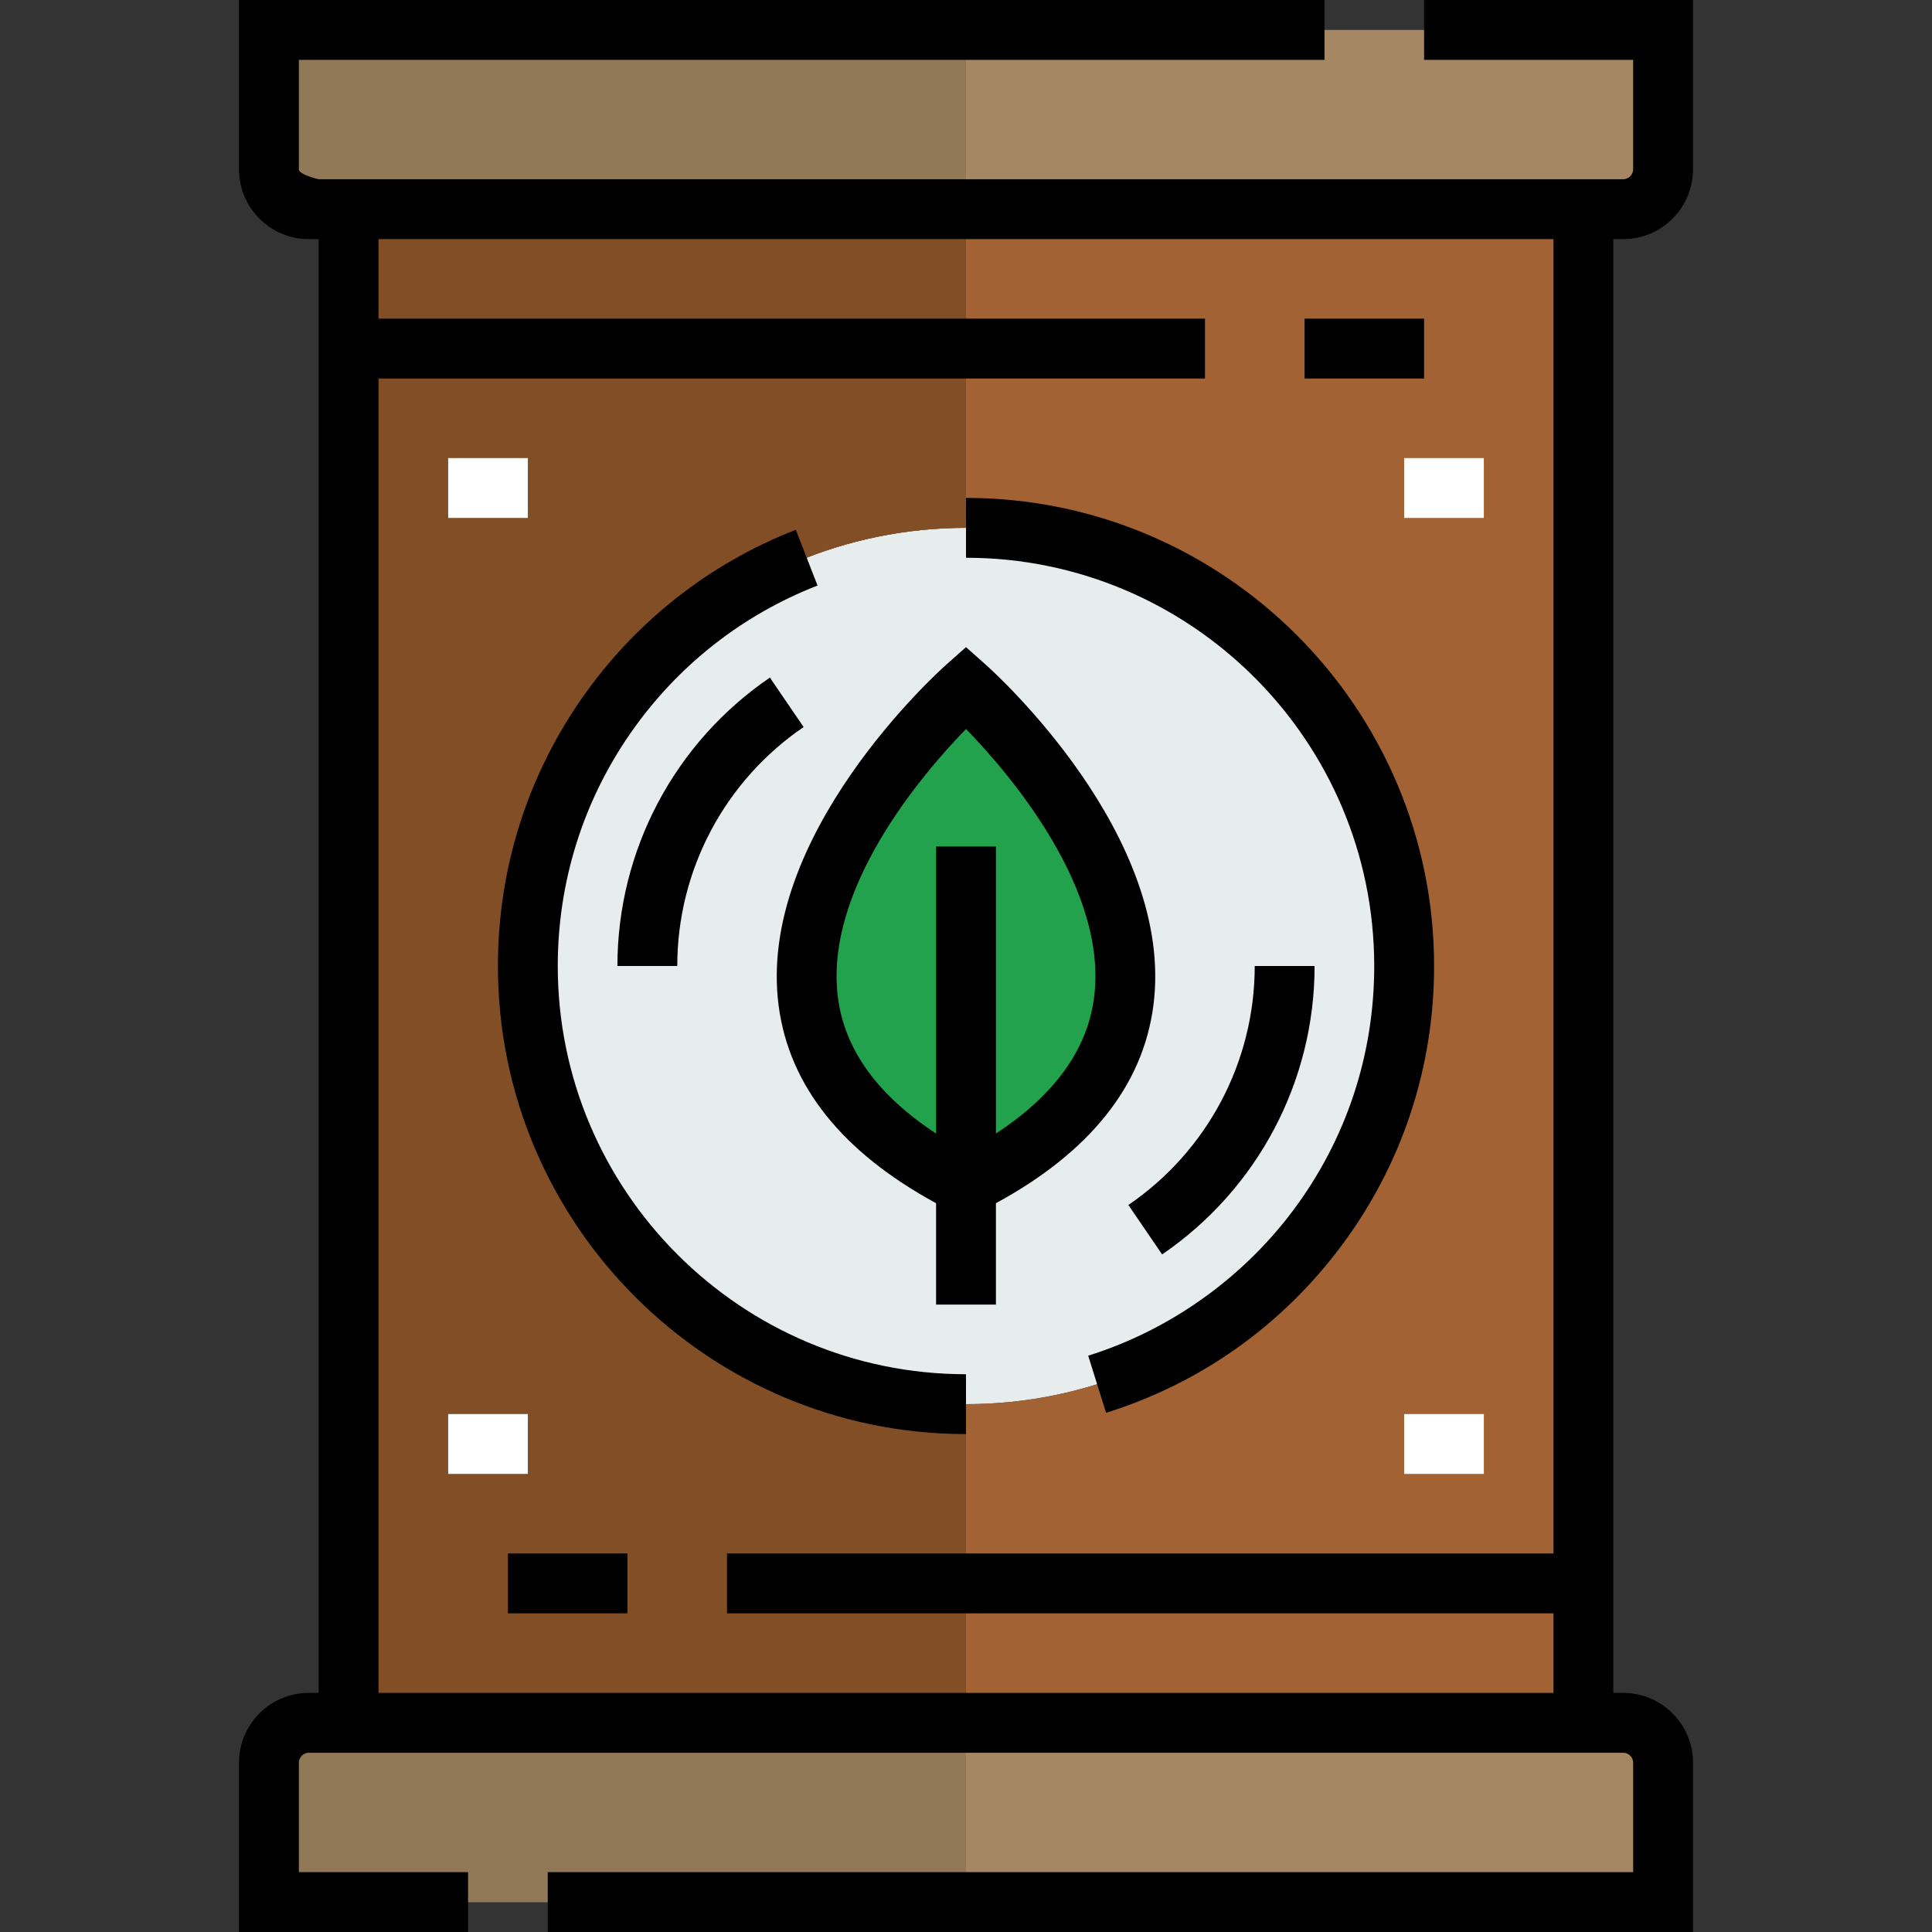 <svg xmlns="http://www.w3.org/2000/svg" xmlns:xlink="http://www.w3.org/1999/xlink" id="Layer_1" viewBox="0 0 512 512" xml:space="preserve"><rect x="0" y="0" width="512" height="512" fill="#333333" stroke="none"/><path style="fill:#E7ECED;" d="M256,314.058c95.005-47.503,0-131.951,0-131.951S160.994,266.556,256,314.058z M372.117,256 c0,64.181-51.936,116.117-116.118,116.117c-64.181,0-116.118-51.936-116.118-116.117s51.936-116.118,116.118-116.118 C320.181,139.882,372.117,191.819,372.117,256z"></path><path style="fill:#23A24D;" d="M256,314.058c-95.005-47.503,0-131.951,0-131.951S351.005,266.556,256,314.058z"></path><path style="fill:#A26234;" d="M419.62,55.433v401.133H92.38V55.433H419.62z M256,372.117c64.181,0,116.118-51.936,116.118-116.117 S320.182,139.882,256,139.882c-64.181,0-116.118,51.936-116.118,116.118C139.882,320.181,191.819,372.117,256,372.117z"></path><g>	<path style="fill:#A58763;" d="M440.732,504.069H71.267v-36.946c0-5.805,4.75-10.557,10.557-10.557H92.38h327.24h10.557  c5.805,0,10.557,4.75,10.557,10.557v36.946H440.732z"></path>	<path style="fill:#A58763;" d="M440.732,44.877c0,5.805-4.75,10.556-10.557,10.556h-10.557H92.38H81.824  c-5.805,0-10.557-4.75-10.557-10.556V7.931h369.465L440.732,44.877L440.732,44.877z"></path></g><path style="fill:#814E26;" d="M256,372.117c-64.181,0-116.118-51.936-116.118-116.117S191.818,139.882,256,139.882V55.433H92.38 v401.133H256V372.117z"></path><g>	<path style="fill:#917857;" d="M92.38,456.566H81.824c-5.805,0-10.557,4.75-10.557,10.557v21.112v15.834h184.732v-47.503H92.38z"></path>	<path style="fill:#917857;" d="M256,7.931H71.267v36.946c0,5.805,4.75,10.556,10.557,10.556H92.38H256V7.931z"></path></g><path d="M430.176,63.364c10.194,0,18.486-8.294,18.486-18.486V0h-71.267v15.862h55.405v29.015c0,1.423-1.202,2.625-2.625,2.625 H84.448c0,0-5.25-1.202-5.25-2.625V23.765v-7.903h271.807V0H63.337v23.765v21.112c0,10.194,8.294,18.486,18.486,18.486h2.625 v385.272h-2.625c-10.194,0-18.486,8.294-18.486,18.487V512h60.706v-15.862H79.199v-29.015c0-1.423,1.202-2.626,2.625-2.626h348.353 c1.423,0,2.625,1.202,2.625,2.626v21.112v7.903H145.159V512h303.504v-23.765v-21.112c0-10.194-8.294-18.487-18.486-18.487h-2.625 V63.364H430.176z M100.31,448.635V100.31h219.026V84.448H100.31V63.364h311.379v348.324H192.663v15.862h219.026v21.085H100.31 V448.635z"></path><rect x="345.724" y="84.448" width="31.669" height="15.862"></rect><rect x="134.603" y="411.688" width="31.668" height="15.862"></rect><path d="M364.186,256c0,23.533-7.406,45.896-21.417,64.671c-13.552,18.161-32.867,31.868-54.386,38.597l4.734,15.139 c25.039-7.829,46.604-23.132,62.364-44.25c16.071-21.536,24.566-47.179,24.566-74.157c0-68.4-55.647-124.049-124.049-124.049v15.862 C315.654,147.813,364.186,196.346,364.186,256z"></path><path d="M256,364.186c-59.654,0-108.187-48.533-108.187-108.187c0-22.231,6.674-43.578,19.299-61.731 c12.345-17.751,29.477-31.27,49.543-39.095l-5.762-14.778c-23.011,8.973-42.652,24.471-56.802,44.816 c-14.483,20.826-22.139,45.303-22.139,70.788c0,68.4,55.647,124.049,124.049,124.049V364.186z"></path><path d="M206.356,266.584c2.801,21.18,16.831,38.747,41.713,52.276v26.867h15.862V318.86c24.882-13.529,38.912-31.097,41.713-52.276 c5.963-45.08-42.318-88.576-44.376-90.405L256,171.496l-5.268,4.683C248.673,178.009,200.393,221.504,206.356,266.584z M256,193.185 c11.553,11.894,37.763,42.446,33.916,71.353c-1.828,13.736-10.564,25.759-25.985,35.861v-76.068h-15.862v76.068 c-15.421-10.103-24.156-22.125-25.985-35.861C218.237,235.631,244.449,205.077,256,193.185z"></path><path d="M348.379,256h-15.862c0,25.346-12.518,49.021-33.485,63.331l8.941,13.102C333.274,315.166,348.379,286.592,348.379,256z"></path><path d="M163.62,256h15.862c0-25.346,12.518-49.021,33.485-63.331l-8.941-13.102C178.726,196.834,163.62,225.407,163.62,256z"></path><g>	<rect x="118.773" y="121.396" style="fill:#FFFFFF;" width="21.112" height="15.862"></rect>	<rect x="372.118" y="121.396" style="fill:#FFFFFF;" width="21.112" height="15.862"></rect>	<rect x="118.773" y="374.74" style="fill:#FFFFFF;" width="21.112" height="15.862"></rect>	<rect x="372.118" y="374.74" style="fill:#FFFFFF;" width="21.112" height="15.862"></rect></g></svg>